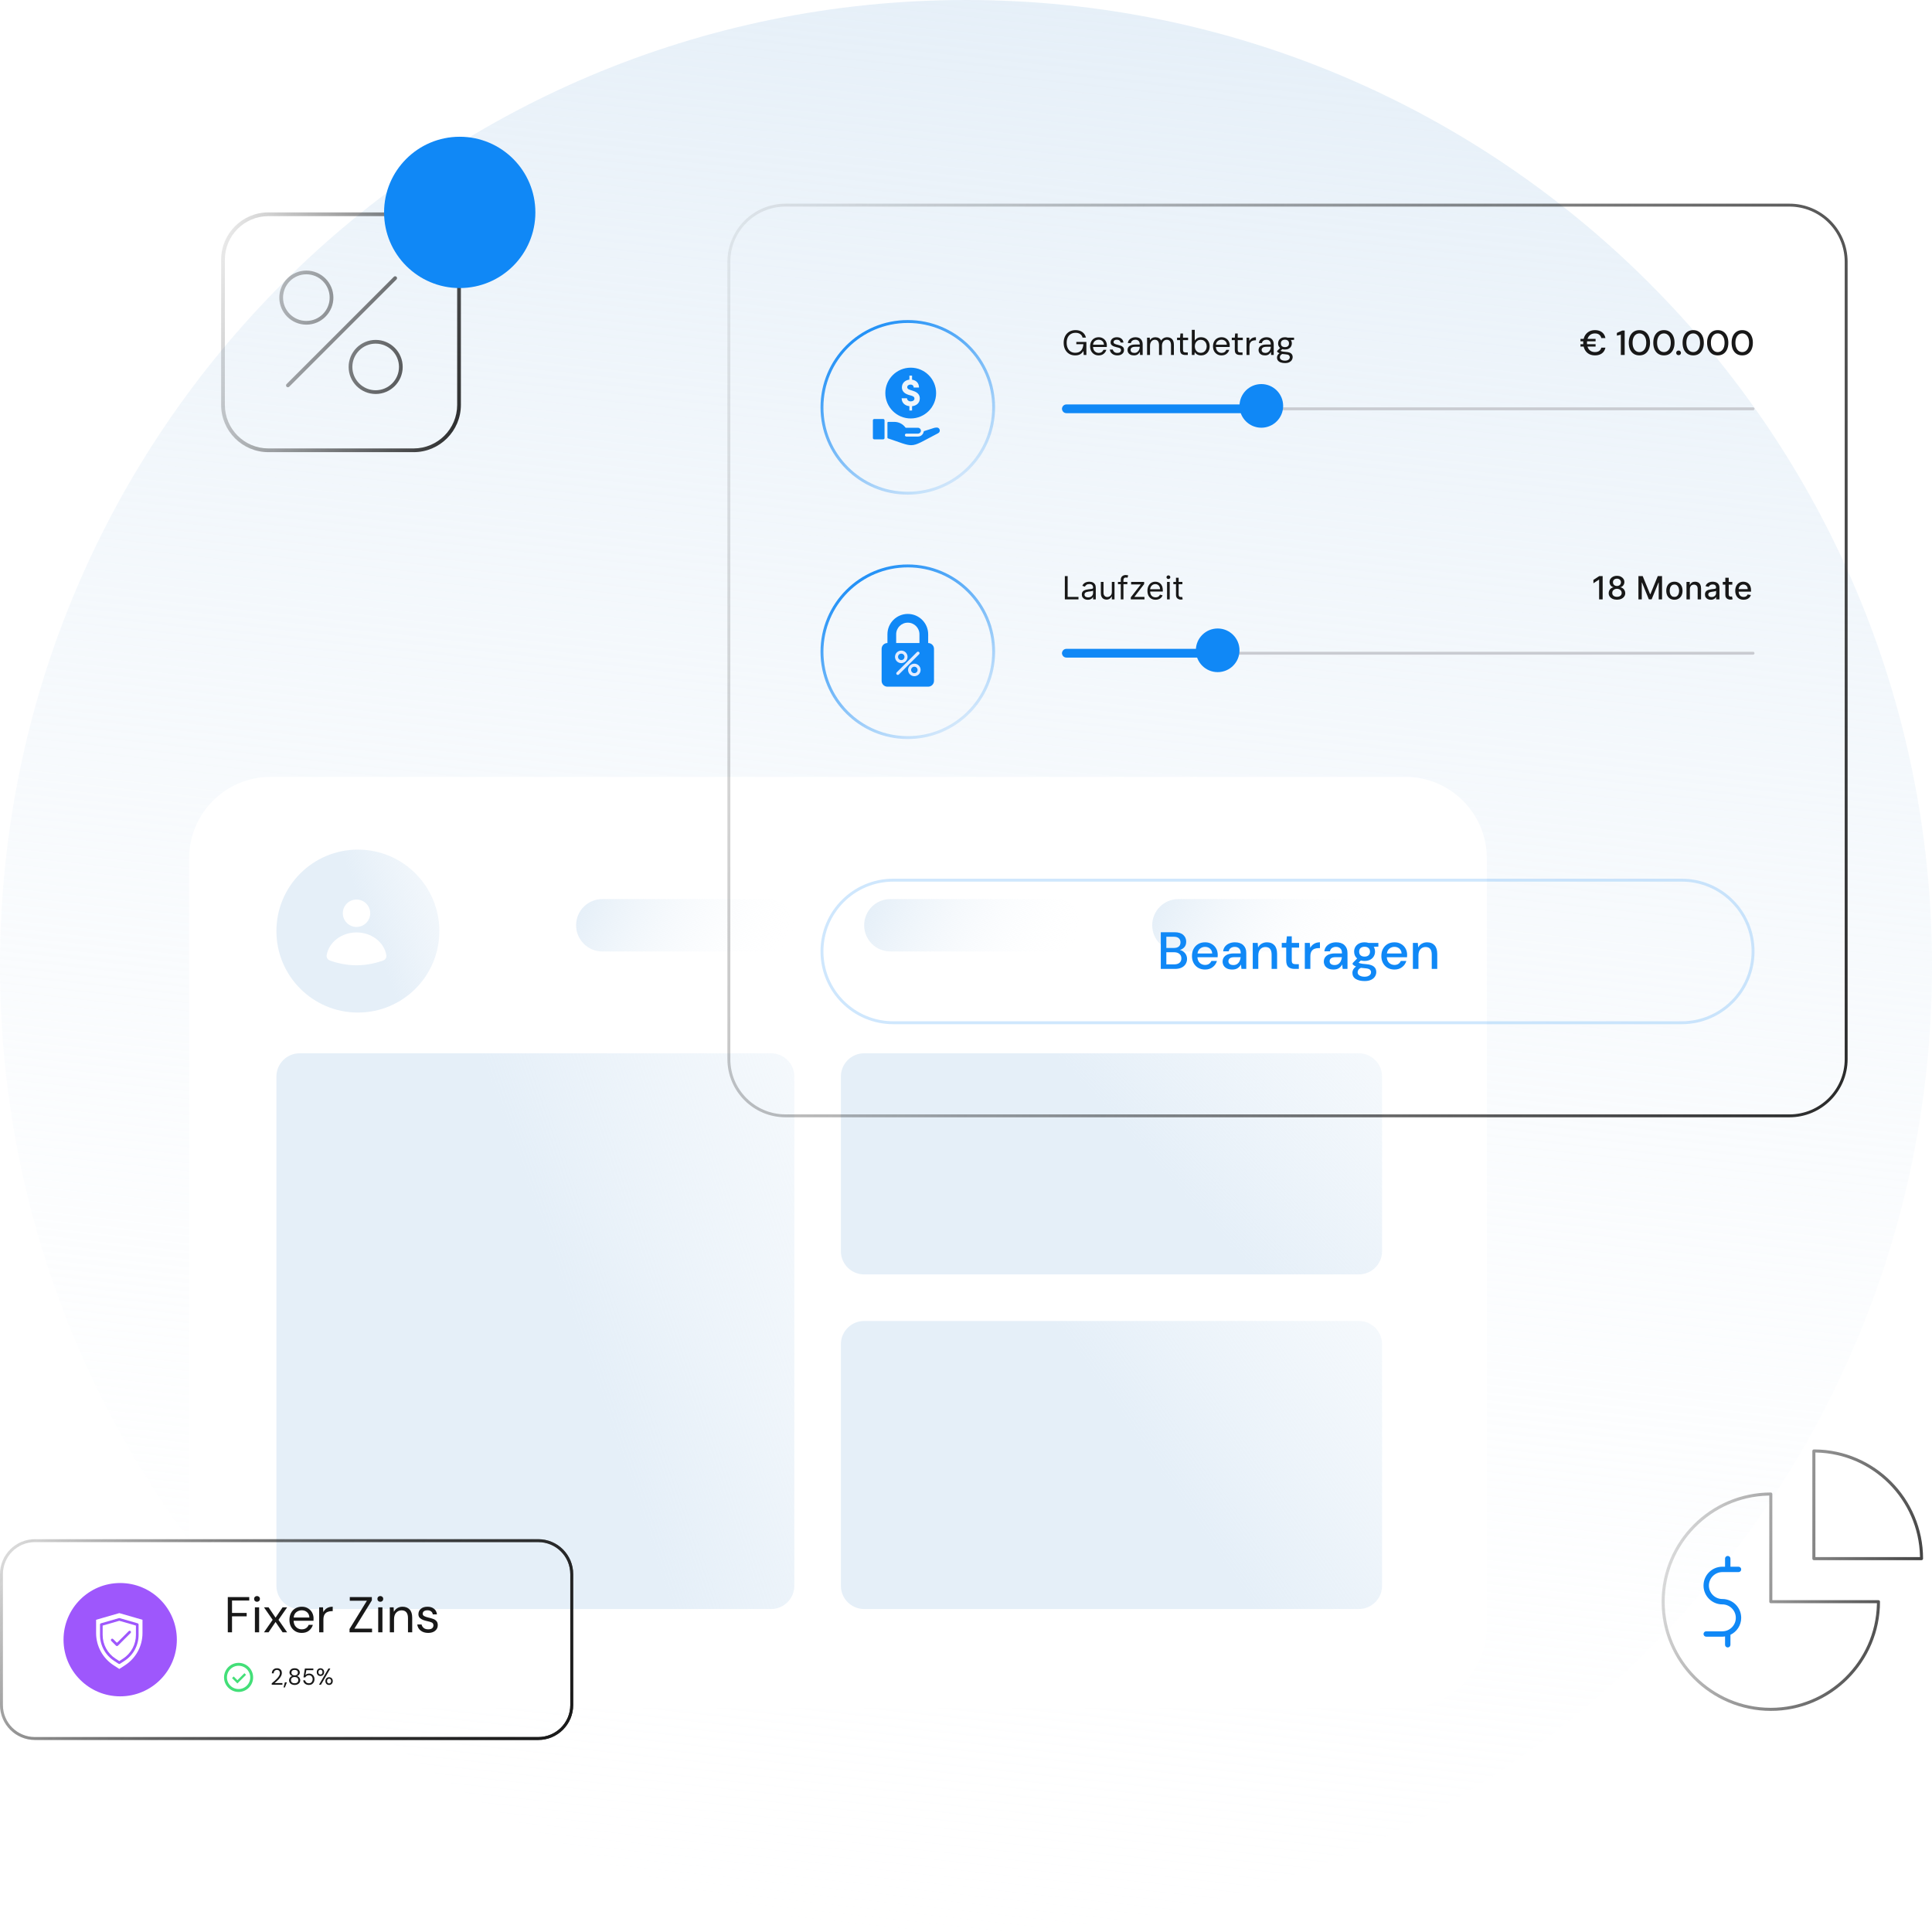 <svg width="664" height="664" viewBox="0 0 664 664" fill="none" xmlns="http://www.w3.org/2000/svg">
<g clip-path="url(#clip0_7_554)">
<path d="M664 332C664 148.641 515.359 0 332 0C148.641 0 0 148.641 0 332C0 515.359 148.641 664 332 664C515.359 664 664 515.359 664 332Z" fill="url(#paint0_linear_7_554)"/>
<path d="M95 310L95 485C95 489.418 98.582 493 103 493H265C269.418 493 273 489.418 273 485V310C273 305.582 269.418 302 265 302H103C98.582 302 95 305.582 95 310Z" fill="url(#paint1_linear_7_554)"/>
<path d="M289 310V397C289 401.418 292.582 405 297 405H467C471.418 405 475 401.418 475 397V310C475 305.582 471.418 302 467 302H297C292.582 302 289 305.582 289 310Z" fill="url(#paint2_linear_7_554)"/>
<path d="M289 427V485C289 489.418 292.582 493 297 493H467C471.418 493 475 489.418 475 485V427C475 422.582 471.418 419 467 419H297C292.582 419 289 422.582 289 427Z" fill="url(#paint3_linear_7_554)"/>
<g filter="url(#filter0_d_7_554)">
<path d="M61 292L61 556C61 571.464 73.536 584 89 584H479C494.464 584 507 571.464 507 556V292C507 276.536 494.464 264 479 264H89C73.536 264 61 276.536 61 292Z" fill="white"/>
</g>
<path d="M95 370L95 545C95 549.418 98.582 553 103 553H265C269.418 553 273 549.418 273 545V370C273 365.582 269.418 362 265 362H103C98.582 362 95 365.582 95 370Z" fill="url(#paint4_linear_7_554)"/>
<path d="M289 462V545C289 549.418 292.582 553 297 553H467C471.418 553 475 549.418 475 545V462C475 457.582 471.418 454 467 454H297C292.582 454 289 457.582 289 462Z" fill="url(#paint5_linear_7_554)"/>
<path d="M207 309C202.029 309 198 313.029 198 318C198 322.971 202.029 327 207 327H264C268.971 327 273 322.971 273 318C273 313.029 268.971 309 264 309H207Z" fill="url(#paint6_linear_7_554)"/>
<path d="M306 309C301.029 309 297 313.029 297 318C297 322.971 301.029 327 306 327H363C367.971 327 372 322.971 372 318C372 313.029 367.971 309 363 309H306Z" fill="url(#paint7_linear_7_554)"/>
<path d="M405 309C400.029 309 396 313.029 396 318C396 322.971 400.029 327 405 327H462C466.971 327 471 322.971 471 318C471 313.029 466.971 309 462 309H405Z" fill="url(#paint8_linear_7_554)"/>
<path d="M289 370V430C289 434.418 292.582 438 297 438H467C471.418 438 475 434.418 475 430V370C475 365.582 471.418 362 467 362H297C292.582 362 289 365.582 289 370Z" fill="url(#paint9_linear_7_554)"/>
<path d="M123 292C107.536 292 95 304.536 95 320C95 335.464 107.536 348 123 348C138.464 348 151 335.464 151 320C151 304.536 138.464 292 123 292Z" fill="url(#paint10_linear_7_554)"/>
<path d="M122.529 318.576C125.132 318.576 127.242 316.468 127.242 313.868C127.242 311.268 125.132 309.16 122.529 309.16C119.927 309.16 117.817 311.268 117.817 313.868C117.817 316.468 119.927 318.576 122.529 318.576Z" fill="white"/>
<path d="M132.784 328.305C132.917 329.112 132.415 329.858 131.645 330.132C129.89 330.758 126.465 331.76 122.527 331.76C118.589 331.76 115.164 330.758 113.409 330.132C112.639 329.858 112.136 329.112 112.269 328.305C113 323.868 117.314 320.461 122.527 320.461C127.74 320.461 132.054 323.868 132.784 328.305Z" fill="white"/>
<path fill-rule="evenodd" clip-rule="evenodd" d="M105.288 111.58C110.412 111.58 114.58 107.412 114.58 102.288C114.58 97.165 110.412 92.996 105.288 92.996C100.165 92.996 95.996 97.165 95.996 102.288C95.996 107.411 100.165 111.58 105.288 111.58ZM105.288 94.275C109.707 94.275 113.3 97.869 113.3 102.287C113.3 106.706 109.706 110.299 105.288 110.299C100.87 110.299 97.276 106.706 97.276 102.287C97.276 97.869 100.87 94.275 105.288 94.275Z" fill="url(#paint11_linear_7_554)"/>
<path d="M136.268 95.132C136.018 94.882 135.614 94.882 135.364 95.132L98.493 132.002C98.243 132.252 98.243 132.656 98.493 132.906C98.618 133.031 98.781 133.094 98.946 133.094C99.11 133.094 99.274 133.031 99.399 132.906L136.269 96.037C136.518 95.787 136.519 95.382 136.268 95.132Z" fill="url(#paint12_linear_7_554)"/>
<path fill-rule="evenodd" clip-rule="evenodd" d="M119.82 126.112C119.82 120.988 123.988 116.82 129.112 116.82C134.235 116.82 138.404 120.989 138.404 126.112C138.404 131.235 134.235 135.404 129.112 135.404C123.988 135.404 119.82 131.235 119.82 126.112ZM121.1 126.113C121.1 130.531 124.693 134.125 129.112 134.125C133.53 134.125 137.124 130.531 137.124 126.113C137.124 121.694 133.53 118.101 129.112 118.101C124.694 118.101 121.1 121.694 121.1 126.113Z" fill="url(#paint13_linear_7_554)"/>
<path fill-rule="evenodd" clip-rule="evenodd" d="M142.16 73H92.24C83.286 73 76 80.286 76 89.24V139.16C76 148.115 83.286 155.401 92.24 155.401H142.16C151.115 155.401 158.401 148.115 158.401 139.16L158.4 89.24C158.4 80.286 151.114 73 142.16 73ZM157.121 139.16C157.121 147.409 150.41 154.12 142.161 154.12H92.241C83.992 154.12 77.281 147.41 77.281 139.161L77.281 89.241C77.281 80.991 83.991 74.281 92.24 74.281H142.16C150.41 74.281 157.12 80.991 157.12 89.241L157.121 139.16Z" fill="url(#paint14_linear_7_554)"/>
<path d="M158 99C172.359 99 184 87.359 184 73C184 58.641 172.359 47 158 47C143.641 47 132 58.641 132 73C132 87.359 143.641 99 158 99Z" fill="#1088F6"/>
<path fill-rule="evenodd" clip-rule="evenodd" d="M623.682 498.154H623.4C623.11 498.154 622.875 498.39 622.875 498.679V535.679C622.875 535.969 623.11 536.204 623.4 536.204H660.4C660.689 536.204 660.925 535.969 660.925 535.679C660.925 515.082 644.245 498.307 623.682 498.154ZM623.925 535.154V499.205L624.335 499.215C643.704 499.708 659.37 515.374 659.864 534.744L659.874 535.154H623.925Z" fill="url(#paint15_linear_7_554)"/>
<path fill-rule="evenodd" clip-rule="evenodd" d="M645.434 549.953H609.125V513.479C609.125 513.19 608.89 512.954 608.6 512.954C587.909 512.954 571.074 529.788 571.074 550.48C571.074 571.173 587.908 588.006 608.6 588.006C629.293 588.006 646.126 571.173 646.126 550.48C646.126 550.191 645.891 549.955 645.601 549.955H645.436L645.434 549.953ZM608.433 586.953L608.435 586.954H608.6C628.399 586.954 644.566 571.094 645.064 551.414L645.074 551.004H608.6C608.311 551.004 608.075 550.769 608.075 550.479V514.005L607.665 514.016C587.984 514.516 572.125 530.68 572.125 550.479C572.125 570.534 588.398 586.863 608.433 586.953Z" fill="url(#paint16_linear_7_554)"/>
<path d="M591.95 540.306H597.5C598.01 540.306 598.425 539.891 598.425 539.381C598.425 538.87 598.01 538.456 597.5 538.456H594.725V535.681C594.725 535.17 594.31 534.756 593.8 534.756C593.289 534.756 592.875 535.17 592.875 535.681V538.456H591.95C588.379 538.456 585.475 541.36 585.475 544.931C585.475 548.501 588.379 551.406 591.95 551.406C594.499 551.406 596.575 553.48 596.575 556.031C596.575 558.582 594.499 560.656 591.95 560.656H586.4C585.889 560.656 585.475 561.07 585.475 561.581C585.475 562.091 585.889 562.506 586.4 562.506H591.95C592.266 562.506 592.569 562.458 592.875 562.412V565.281C592.875 565.791 593.289 566.206 593.8 566.206C594.31 566.206 594.725 565.791 594.725 565.281V561.855C596.904 560.814 598.425 558.603 598.425 556.031C598.425 552.46 595.52 549.556 591.95 549.556C589.4 549.556 587.325 547.482 587.325 544.931C587.325 542.381 589.4 540.306 591.95 540.306Z" fill="#1088F6"/>
<path d="M615 70.5H270C259.23 70.5 250.5 79.23 250.5 90V364C250.5 374.77 259.23 383.5 270 383.5H615C625.77 383.5 634.5 374.77 634.5 364V90C634.5 79.23 625.77 70.5 615 70.5Z" stroke="url(#paint17_linear_7_554)"/>
<path d="M369.5 122.144C368.716 122.144 368.028 121.964 367.436 121.604C366.844 121.236 366.384 120.728 366.056 120.08C365.728 119.424 365.564 118.668 365.564 117.812C365.564 116.956 365.728 116.2 366.056 115.544C366.392 114.888 366.864 114.376 367.472 114.008C368.088 113.64 368.812 113.456 369.644 113.456C370.588 113.456 371.372 113.684 371.996 114.14C372.628 114.596 373.036 115.224 373.22 116.024H372.056C371.944 115.52 371.676 115.12 371.252 114.824C370.836 114.528 370.3 114.38 369.644 114.38C369.028 114.38 368.492 114.52 368.036 114.8C367.58 115.072 367.224 115.464 366.968 115.976C366.72 116.488 366.596 117.1 366.596 117.812C366.596 118.524 366.72 119.136 366.968 119.648C367.216 120.16 367.56 120.556 368 120.836C368.44 121.108 368.952 121.244 369.536 121.244C370.432 121.244 371.108 120.984 371.564 120.464C372.02 119.936 372.28 119.216 372.344 118.304H369.92V117.512H373.376V122H372.452L372.368 120.62C372.064 121.108 371.692 121.484 371.252 121.748C370.812 122.012 370.228 122.144 369.5 122.144ZM377.586 122.144C377.018 122.144 376.514 122.016 376.074 121.76C375.634 121.496 375.286 121.132 375.03 120.668C374.782 120.204 374.658 119.656 374.658 119.024C374.658 118.4 374.782 117.856 375.03 117.392C375.278 116.92 375.622 116.556 376.062 116.3C376.51 116.036 377.026 115.904 377.61 115.904C378.186 115.904 378.682 116.036 379.098 116.3C379.522 116.556 379.846 116.896 380.07 117.32C380.294 117.744 380.406 118.2 380.406 118.688C380.406 118.776 380.402 118.864 380.394 118.952C380.394 119.04 380.394 119.14 380.394 119.252H375.654C375.678 119.708 375.782 120.088 375.966 120.392C376.158 120.688 376.394 120.912 376.674 121.064C376.962 121.216 377.266 121.292 377.586 121.292C378.002 121.292 378.35 121.196 378.63 121.004C378.91 120.812 379.114 120.552 379.242 120.224H380.238C380.078 120.776 379.77 121.236 379.314 121.604C378.866 121.964 378.29 122.144 377.586 122.144ZM377.586 116.756C377.106 116.756 376.678 116.904 376.302 117.2C375.934 117.488 375.722 117.912 375.666 118.472H379.41C379.386 117.936 379.202 117.516 378.858 117.212C378.514 116.908 378.09 116.756 377.586 116.756ZM384.022 122.144C383.31 122.144 382.718 121.964 382.246 121.604C381.774 121.244 381.498 120.756 381.418 120.14H382.45C382.514 120.452 382.678 120.724 382.942 120.956C383.214 121.18 383.578 121.292 384.034 121.292C384.458 121.292 384.77 121.204 384.97 121.028C385.17 120.844 385.27 120.628 385.27 120.38C385.27 120.02 385.138 119.78 384.874 119.66C384.618 119.54 384.254 119.432 383.782 119.336C383.462 119.272 383.142 119.18 382.822 119.06C382.502 118.94 382.234 118.772 382.018 118.556C381.802 118.332 381.694 118.04 381.694 117.68C381.694 117.16 381.886 116.736 382.27 116.408C382.662 116.072 383.19 115.904 383.854 115.904C384.486 115.904 385.002 116.064 385.402 116.384C385.81 116.696 386.046 117.144 386.11 117.728H385.114C385.074 117.424 384.942 117.188 384.718 117.02C384.502 116.844 384.21 116.756 383.842 116.756C383.482 116.756 383.202 116.832 383.002 116.984C382.81 117.136 382.714 117.336 382.714 117.584C382.714 117.824 382.838 118.012 383.086 118.148C383.342 118.284 383.686 118.4 384.118 118.496C384.486 118.576 384.834 118.676 385.162 118.796C385.498 118.908 385.77 119.08 385.978 119.312C386.194 119.536 386.302 119.864 386.302 120.296C386.31 120.832 386.106 121.276 385.69 121.628C385.282 121.972 384.726 122.144 384.022 122.144ZM389.722 122.144C389.226 122.144 388.814 122.06 388.486 121.892C388.158 121.724 387.914 121.5 387.754 121.22C387.594 120.94 387.514 120.636 387.514 120.308C387.514 119.7 387.746 119.232 388.21 118.904C388.674 118.576 389.306 118.412 390.106 118.412H391.714V118.34C391.714 117.82 391.578 117.428 391.306 117.164C391.034 116.892 390.67 116.756 390.214 116.756C389.822 116.756 389.482 116.856 389.194 117.056C388.914 117.248 388.738 117.532 388.666 117.908H387.634C387.674 117.476 387.818 117.112 388.066 116.816C388.322 116.52 388.638 116.296 389.014 116.144C389.39 115.984 389.79 115.904 390.214 115.904C391.046 115.904 391.67 116.128 392.086 116.576C392.51 117.016 392.722 117.604 392.722 118.34V122H391.822L391.762 120.932C391.594 121.268 391.346 121.556 391.018 121.796C390.698 122.028 390.266 122.144 389.722 122.144ZM389.878 121.292C390.262 121.292 390.59 121.192 390.862 120.992C391.142 120.792 391.354 120.532 391.498 120.212C391.642 119.892 391.714 119.556 391.714 119.204V119.192H390.19C389.598 119.192 389.178 119.296 388.93 119.504C388.69 119.704 388.57 119.956 388.57 120.26C388.57 120.572 388.682 120.824 388.906 121.016C389.138 121.2 389.462 121.292 389.878 121.292ZM394.234 122V116.048H395.146L395.218 116.912C395.41 116.592 395.666 116.344 395.986 116.168C396.306 115.992 396.666 115.904 397.066 115.904C397.538 115.904 397.942 116 398.278 116.192C398.622 116.384 398.886 116.676 399.07 117.068C399.278 116.708 399.562 116.424 399.922 116.216C400.29 116.008 400.686 115.904 401.11 115.904C401.822 115.904 402.39 116.12 402.814 116.552C403.238 116.976 403.45 117.632 403.45 118.52V122H402.454V118.628C402.454 118.012 402.33 117.548 402.082 117.236C401.834 116.924 401.478 116.768 401.014 116.768C400.534 116.768 400.134 116.956 399.814 117.332C399.502 117.7 399.346 118.228 399.346 118.916V122H398.338V118.628C398.338 118.012 398.214 117.548 397.966 117.236C397.718 116.924 397.362 116.768 396.898 116.768C396.426 116.768 396.03 116.956 395.71 117.332C395.398 117.7 395.242 118.228 395.242 118.916V122H394.234ZM407.321 122C406.777 122 406.349 121.868 406.037 121.604C405.725 121.34 405.569 120.864 405.569 120.176V116.9H404.537V116.048H405.569L405.701 114.62H406.577V116.048H408.329V116.9H406.577V120.176C406.577 120.552 406.653 120.808 406.805 120.944C406.957 121.072 407.225 121.136 407.609 121.136H408.233V122H407.321ZM412.789 122.144C412.301 122.144 411.865 122.044 411.481 121.844C411.105 121.644 410.817 121.364 410.617 121.004L410.521 122H409.609V113.36H410.617V117.032C410.809 116.744 411.081 116.484 411.433 116.252C411.793 116.02 412.249 115.904 412.801 115.904C413.393 115.904 413.909 116.04 414.349 116.312C414.789 116.584 415.129 116.956 415.369 117.428C415.617 117.9 415.741 118.436 415.741 119.036C415.741 119.636 415.617 120.172 415.369 120.644C415.129 121.108 414.785 121.476 414.337 121.748C413.897 122.012 413.381 122.144 412.789 122.144ZM412.681 121.268C413.081 121.268 413.433 121.176 413.737 120.992C414.041 120.8 414.281 120.536 414.457 120.2C414.633 119.864 414.721 119.472 414.721 119.024C414.721 118.576 414.633 118.184 414.457 117.848C414.281 117.512 414.041 117.252 413.737 117.068C413.433 116.876 413.081 116.78 412.681 116.78C412.281 116.78 411.929 116.876 411.625 117.068C411.321 117.252 411.081 117.512 410.905 117.848C410.729 118.184 410.641 118.576 410.641 119.024C410.641 119.472 410.729 119.864 410.905 120.2C411.081 120.536 411.321 120.8 411.625 120.992C411.929 121.176 412.281 121.268 412.681 121.268ZM419.82 122.144C419.252 122.144 418.748 122.016 418.308 121.76C417.868 121.496 417.52 121.132 417.264 120.668C417.016 120.204 416.892 119.656 416.892 119.024C416.892 118.4 417.016 117.856 417.264 117.392C417.512 116.92 417.856 116.556 418.296 116.3C418.744 116.036 419.26 115.904 419.844 115.904C420.42 115.904 420.916 116.036 421.332 116.3C421.756 116.556 422.08 116.896 422.304 117.32C422.528 117.744 422.64 118.2 422.64 118.688C422.64 118.776 422.636 118.864 422.628 118.952C422.628 119.04 422.628 119.14 422.628 119.252H417.888C417.912 119.708 418.016 120.088 418.2 120.392C418.392 120.688 418.628 120.912 418.908 121.064C419.196 121.216 419.5 121.292 419.82 121.292C420.236 121.292 420.584 121.196 420.864 121.004C421.144 120.812 421.348 120.552 421.476 120.224H422.472C422.312 120.776 422.004 121.236 421.548 121.604C421.1 121.964 420.524 122.144 419.82 122.144ZM419.82 116.756C419.34 116.756 418.912 116.904 418.536 117.2C418.168 117.488 417.956 117.912 417.9 118.472H421.644C421.62 117.936 421.436 117.516 421.092 117.212C420.748 116.908 420.324 116.756 419.82 116.756ZM426.129 122C425.585 122 425.157 121.868 424.845 121.604C424.533 121.34 424.377 120.864 424.377 120.176V116.9H423.345V116.048H424.377L424.509 114.62H425.385V116.048H427.137V116.9H425.385V120.176C425.385 120.552 425.461 120.808 425.613 120.944C425.765 121.072 426.033 121.136 426.417 121.136H427.041V122H426.129ZM428.418 122V116.048H429.33L429.414 117.188C429.598 116.796 429.878 116.484 430.254 116.252C430.63 116.02 431.094 115.904 431.646 115.904V116.96H431.37C431.018 116.96 430.694 117.024 430.398 117.152C430.102 117.272 429.866 117.48 429.69 117.776C429.514 118.072 429.426 118.48 429.426 119V122H428.418ZM434.757 122.144C434.261 122.144 433.849 122.06 433.521 121.892C433.193 121.724 432.949 121.5 432.789 121.22C432.629 120.94 432.549 120.636 432.549 120.308C432.549 119.7 432.781 119.232 433.245 118.904C433.709 118.576 434.341 118.412 435.141 118.412H436.749V118.34C436.749 117.82 436.613 117.428 436.341 117.164C436.069 116.892 435.705 116.756 435.249 116.756C434.857 116.756 434.517 116.856 434.229 117.056C433.949 117.248 433.773 117.532 433.701 117.908H432.669C432.709 117.476 432.853 117.112 433.101 116.816C433.357 116.52 433.673 116.296 434.049 116.144C434.425 115.984 434.825 115.904 435.249 115.904C436.081 115.904 436.705 116.128 437.121 116.576C437.545 117.016 437.757 117.604 437.757 118.34V122H436.857L436.797 120.932C436.629 121.268 436.381 121.556 436.053 121.796C435.733 122.028 435.301 122.144 434.757 122.144ZM434.913 121.292C435.297 121.292 435.625 121.192 435.897 120.992C436.177 120.792 436.389 120.532 436.533 120.212C436.677 119.892 436.749 119.556 436.749 119.204V119.192H435.225C434.633 119.192 434.213 119.296 433.965 119.504C433.725 119.704 433.605 119.956 433.605 120.26C433.605 120.572 433.717 120.824 433.941 121.016C434.173 121.2 434.497 121.292 434.913 121.292ZM441.621 120.128C441.285 120.128 440.977 120.084 440.697 119.996L440.097 120.56C440.185 120.624 440.293 120.68 440.421 120.728C440.557 120.768 440.749 120.808 440.997 120.848C441.245 120.88 441.593 120.916 442.041 120.956C442.841 121.012 443.413 121.196 443.757 121.508C444.101 121.82 444.273 122.228 444.273 122.732C444.273 123.076 444.177 123.404 443.985 123.716C443.801 124.028 443.513 124.284 443.121 124.484C442.737 124.684 442.241 124.784 441.633 124.784C441.097 124.784 440.621 124.712 440.205 124.568C439.789 124.432 439.465 124.22 439.233 123.932C439.001 123.652 438.885 123.296 438.885 122.864C438.885 122.64 438.945 122.396 439.065 122.132C439.185 121.876 439.409 121.632 439.737 121.4C439.561 121.328 439.409 121.252 439.281 121.172C439.161 121.084 439.049 120.988 438.945 120.884V120.608L439.965 119.6C439.493 119.2 439.257 118.672 439.257 118.016C439.257 117.624 439.349 117.268 439.533 116.948C439.717 116.628 439.985 116.376 440.337 116.192C440.689 116 441.117 115.904 441.621 115.904C441.965 115.904 442.277 115.952 442.557 116.048H444.753V116.804L443.637 116.852C443.869 117.188 443.985 117.576 443.985 118.016C443.985 118.408 443.889 118.764 443.697 119.084C443.513 119.404 443.245 119.66 442.893 119.852C442.549 120.036 442.125 120.128 441.621 120.128ZM441.621 119.3C442.045 119.3 442.381 119.192 442.629 118.976C442.885 118.752 443.013 118.432 443.013 118.016C443.013 117.608 442.885 117.296 442.629 117.08C442.381 116.856 442.045 116.744 441.621 116.744C441.189 116.744 440.845 116.856 440.589 117.08C440.341 117.296 440.217 117.608 440.217 118.016C440.217 118.432 440.341 118.752 440.589 118.976C440.845 119.192 441.189 119.3 441.621 119.3ZM439.869 122.768C439.869 123.168 440.037 123.464 440.373 123.656C440.709 123.856 441.129 123.956 441.633 123.956C442.129 123.956 442.525 123.848 442.821 123.632C443.125 123.416 443.277 123.128 443.277 122.768C443.277 122.512 443.173 122.288 442.965 122.096C442.757 121.912 442.373 121.804 441.813 121.772C441.373 121.74 440.993 121.7 440.673 121.652C440.345 121.828 440.129 122.016 440.025 122.216C439.921 122.424 439.869 122.608 439.869 122.768Z" fill="#181818"/>
<path d="M365.969 206V198H366.938V205.141H370.656V206H365.969ZM373.852 206.141C373.472 206.141 373.127 206.069 372.817 205.926C372.507 205.78 372.261 205.57 372.078 205.297C371.896 205.021 371.805 204.687 371.805 204.297C371.805 203.953 371.873 203.674 372.008 203.461C372.144 203.245 372.325 203.076 372.551 202.953C372.778 202.831 373.028 202.74 373.301 202.68C373.577 202.617 373.854 202.568 374.133 202.531C374.498 202.484 374.793 202.449 375.02 202.426C375.249 202.4 375.416 202.357 375.52 202.297C375.627 202.237 375.68 202.133 375.68 201.984V201.953C375.68 201.568 375.575 201.268 375.364 201.055C375.155 200.841 374.839 200.734 374.414 200.734C373.974 200.734 373.629 200.831 373.379 201.023C373.129 201.216 372.953 201.422 372.852 201.641L371.977 201.328C372.133 200.964 372.341 200.68 372.602 200.477C372.865 200.271 373.151 200.128 373.461 200.047C373.774 199.964 374.081 199.922 374.383 199.922C374.576 199.922 374.797 199.945 375.047 199.992C375.3 200.036 375.543 200.129 375.778 200.27C376.015 200.41 376.211 200.622 376.367 200.906C376.524 201.19 376.602 201.57 376.602 202.047V206H375.68V205.187H375.633C375.571 205.318 375.466 205.457 375.321 205.605C375.175 205.754 374.981 205.88 374.739 205.984C374.496 206.089 374.201 206.141 373.852 206.141ZM373.992 205.312C374.357 205.312 374.664 205.241 374.914 205.098C375.167 204.954 375.357 204.77 375.485 204.543C375.615 204.316 375.68 204.078 375.68 203.828V202.984C375.641 203.031 375.555 203.074 375.422 203.113C375.292 203.15 375.141 203.182 374.969 203.211C374.8 203.237 374.634 203.26 374.473 203.281C374.314 203.299 374.185 203.315 374.086 203.328C373.847 203.359 373.623 203.41 373.414 203.48C373.209 203.548 373.042 203.651 372.914 203.789C372.789 203.924 372.727 204.109 372.727 204.344C372.727 204.664 372.845 204.906 373.082 205.07C373.322 205.232 373.625 205.312 373.992 205.312ZM382.121 203.547V200H383.043V206H382.121V204.984H382.058C381.918 205.289 381.699 205.548 381.402 205.762C381.105 205.973 380.73 206.078 380.277 206.078C379.902 206.078 379.569 205.996 379.277 205.832C378.985 205.665 378.756 205.415 378.589 205.082C378.423 204.746 378.339 204.323 378.339 203.812V200H379.261V203.75C379.261 204.187 379.384 204.536 379.629 204.797C379.876 205.057 380.191 205.187 380.574 205.187C380.803 205.187 381.036 205.129 381.273 205.012C381.513 204.895 381.713 204.715 381.875 204.473C382.039 204.23 382.121 203.922 382.121 203.547ZM387.458 200V200.781H384.224V200H387.458ZM385.192 206V199.172C385.192 198.828 385.273 198.542 385.435 198.312C385.596 198.083 385.806 197.911 386.063 197.797C386.321 197.682 386.593 197.625 386.88 197.625C387.106 197.625 387.291 197.643 387.435 197.68C387.578 197.716 387.685 197.75 387.755 197.781L387.489 198.578C387.442 198.562 387.377 198.543 387.294 198.52C387.213 198.496 387.106 198.484 386.974 198.484C386.669 198.484 386.449 198.561 386.313 198.715C386.181 198.868 386.114 199.094 386.114 199.391V206H385.192ZM388.633 206V205.297L392.039 200.922V200.859H388.742V200H393.227V200.734L389.914 205.078V205.141H393.336V206H388.633ZM397.155 206.125C396.577 206.125 396.078 205.997 395.659 205.742C395.242 205.484 394.921 205.125 394.694 204.664C394.47 204.201 394.358 203.661 394.358 203.047C394.358 202.432 394.47 201.891 394.694 201.422C394.921 200.951 395.236 200.583 395.639 200.32C396.046 200.055 396.519 199.922 397.061 199.922C397.374 199.922 397.682 199.974 397.987 200.078C398.292 200.182 398.569 200.352 398.819 200.586C399.069 200.818 399.268 201.125 399.417 201.508C399.565 201.891 399.639 202.362 399.639 202.922V203.312H395.014V202.516H398.702C398.702 202.177 398.634 201.875 398.499 201.609C398.366 201.344 398.176 201.134 397.928 200.98C397.684 200.827 397.394 200.75 397.061 200.75C396.694 200.75 396.376 200.841 396.108 201.023C395.842 201.203 395.638 201.437 395.495 201.727C395.351 202.016 395.28 202.326 395.28 202.656V203.188C395.28 203.641 395.358 204.025 395.514 204.34C395.673 204.652 395.893 204.891 396.174 205.055C396.456 205.216 396.782 205.297 397.155 205.297C397.397 205.297 397.616 205.263 397.811 205.195C398.009 205.125 398.18 205.021 398.323 204.883C398.466 204.742 398.577 204.568 398.655 204.359L399.546 204.609C399.452 204.911 399.294 205.177 399.073 205.406C398.851 205.633 398.578 205.81 398.253 205.937C397.927 206.063 397.561 206.125 397.155 206.125ZM401.097 206V200H402.018V206H401.097ZM401.565 199C401.386 199 401.231 198.939 401.101 198.816C400.973 198.694 400.909 198.547 400.909 198.375C400.909 198.203 400.973 198.056 401.101 197.934C401.231 197.811 401.386 197.75 401.565 197.75C401.745 197.75 401.899 197.811 402.026 197.934C402.156 198.056 402.222 198.203 402.222 198.375C402.222 198.547 402.156 198.694 402.026 198.816C401.899 198.939 401.745 199 401.565 199ZM406.371 200V200.781H403.262V200H406.371ZM404.168 198.562H405.09V204.281C405.09 204.542 405.128 204.737 405.203 204.867C405.281 204.995 405.38 205.081 405.5 205.125C405.623 205.167 405.752 205.187 405.887 205.187C405.989 205.187 406.072 205.182 406.137 205.172C406.202 205.159 406.254 205.148 406.293 205.141L406.481 205.969C406.418 205.992 406.331 206.016 406.219 206.039C406.107 206.065 405.965 206.078 405.793 206.078C405.533 206.078 405.278 206.022 405.028 205.91C404.78 205.798 404.574 205.628 404.41 205.398C404.249 205.169 404.168 204.88 404.168 204.531V198.562Z" fill="#181818"/>
<path d="M543.194 119.12V118.292H544.142C544.126 118.132 544.118 117.972 544.118 117.812C544.118 117.636 544.126 117.468 544.142 117.308H543.194V116.468H544.274C544.498 115.556 544.946 114.828 545.618 114.284C546.298 113.732 547.146 113.456 548.162 113.456C549.146 113.456 549.95 113.696 550.574 114.176C551.198 114.656 551.594 115.328 551.762 116.192H550.358C550.238 115.704 549.994 115.316 549.626 115.028C549.266 114.74 548.774 114.596 548.15 114.596C547.518 114.596 546.982 114.76 546.542 115.088C546.11 115.416 545.798 115.876 545.606 116.468H548.378V117.308H545.45C545.434 117.468 545.426 117.636 545.426 117.812C545.426 117.98 545.434 118.14 545.45 118.292H548.378V119.12H545.606C545.79 119.72 546.102 120.184 546.542 120.512C546.982 120.84 547.518 121.004 548.15 121.004C548.774 121.004 549.266 120.868 549.626 120.596C549.994 120.324 550.238 119.952 550.358 119.48H551.762C551.594 120.312 551.198 120.964 550.574 121.436C549.95 121.908 549.146 122.144 548.162 122.144C547.138 122.144 546.286 121.872 545.606 121.328C544.934 120.776 544.49 120.04 544.274 119.12H543.194ZM557.056 122V115.04L555.7 115.352V114.416L557.56 113.6H558.376V122H557.056ZM563.442 122.144C562.682 122.144 562.026 121.964 561.474 121.604C560.93 121.236 560.51 120.728 560.214 120.08C559.926 119.424 559.782 118.664 559.782 117.8C559.782 116.936 559.926 116.18 560.214 115.532C560.51 114.876 560.93 114.368 561.474 114.008C562.026 113.64 562.682 113.456 563.442 113.456C564.202 113.456 564.854 113.64 565.398 114.008C565.942 114.368 566.358 114.876 566.646 115.532C566.942 116.18 567.09 116.936 567.09 117.8C567.09 118.664 566.942 119.424 566.646 120.08C566.358 120.728 565.942 121.236 565.398 121.604C564.854 121.964 564.202 122.144 563.442 122.144ZM563.442 121.004C563.898 121.004 564.302 120.876 564.654 120.62C565.014 120.364 565.294 119.996 565.494 119.516C565.694 119.036 565.794 118.464 565.794 117.8C565.794 117.136 565.694 116.564 565.494 116.084C565.294 115.604 565.014 115.236 564.654 114.98C564.302 114.724 563.898 114.596 563.442 114.596C562.978 114.596 562.57 114.724 562.218 114.98C561.866 115.236 561.59 115.604 561.39 116.084C561.19 116.564 561.09 117.136 561.09 117.8C561.09 118.464 561.19 119.036 561.39 119.516C561.59 119.996 561.866 120.364 562.218 120.62C562.57 120.876 562.978 121.004 563.442 121.004ZM571.868 122.144C571.108 122.144 570.452 121.964 569.9 121.604C569.356 121.236 568.936 120.728 568.64 120.08C568.352 119.424 568.208 118.664 568.208 117.8C568.208 116.936 568.352 116.18 568.64 115.532C568.936 114.876 569.356 114.368 569.9 114.008C570.452 113.64 571.108 113.456 571.868 113.456C572.628 113.456 573.28 113.64 573.824 114.008C574.368 114.368 574.784 114.876 575.072 115.532C575.368 116.18 575.516 116.936 575.516 117.8C575.516 118.664 575.368 119.424 575.072 120.08C574.784 120.728 574.368 121.236 573.824 121.604C573.28 121.964 572.628 122.144 571.868 122.144ZM571.868 121.004C572.324 121.004 572.728 120.876 573.08 120.62C573.44 120.364 573.72 119.996 573.92 119.516C574.12 119.036 574.22 118.464 574.22 117.8C574.22 117.136 574.12 116.564 573.92 116.084C573.72 115.604 573.44 115.236 573.08 114.98C572.728 114.724 572.324 114.596 571.868 114.596C571.404 114.596 570.996 114.724 570.644 114.98C570.292 115.236 570.016 115.604 569.816 116.084C569.616 116.564 569.516 117.136 569.516 117.8C569.516 118.464 569.616 119.036 569.816 119.516C570.016 119.996 570.292 120.364 570.644 120.62C570.996 120.876 571.404 121.004 571.868 121.004ZM576.91 122.072C576.67 122.072 576.47 121.996 576.31 121.844C576.158 121.684 576.082 121.496 576.082 121.28C576.082 121.056 576.158 120.868 576.31 120.716C576.47 120.556 576.67 120.476 576.91 120.476C577.15 120.476 577.346 120.556 577.498 120.716C577.65 120.868 577.726 121.056 577.726 121.28C577.726 121.496 577.65 121.684 577.498 121.844C577.346 121.996 577.15 122.072 576.91 122.072ZM581.935 122.144C581.175 122.144 580.519 121.964 579.967 121.604C579.423 121.236 579.003 120.728 578.707 120.08C578.419 119.424 578.275 118.664 578.275 117.8C578.275 116.936 578.419 116.18 578.707 115.532C579.003 114.876 579.423 114.368 579.967 114.008C580.519 113.64 581.175 113.456 581.935 113.456C582.695 113.456 583.347 113.64 583.891 114.008C584.435 114.368 584.851 114.876 585.139 115.532C585.435 116.18 585.583 116.936 585.583 117.8C585.583 118.664 585.435 119.424 585.139 120.08C584.851 120.728 584.435 121.236 583.891 121.604C583.347 121.964 582.695 122.144 581.935 122.144ZM581.935 121.004C582.391 121.004 582.795 120.876 583.147 120.62C583.507 120.364 583.787 119.996 583.987 119.516C584.187 119.036 584.287 118.464 584.287 117.8C584.287 117.136 584.187 116.564 583.987 116.084C583.787 115.604 583.507 115.236 583.147 114.98C582.795 114.724 582.391 114.596 581.935 114.596C581.471 114.596 581.063 114.724 580.711 114.98C580.359 115.236 580.083 115.604 579.883 116.084C579.683 116.564 579.583 117.136 579.583 117.8C579.583 118.464 579.683 119.036 579.883 119.516C580.083 119.996 580.359 120.364 580.711 120.62C581.063 120.876 581.471 121.004 581.935 121.004ZM590.36 122.144C589.6 122.144 588.944 121.964 588.392 121.604C587.848 121.236 587.428 120.728 587.132 120.08C586.844 119.424 586.7 118.664 586.7 117.8C586.7 116.936 586.844 116.18 587.132 115.532C587.428 114.876 587.848 114.368 588.392 114.008C588.944 113.64 589.6 113.456 590.36 113.456C591.12 113.456 591.772 113.64 592.316 114.008C592.86 114.368 593.276 114.876 593.564 115.532C593.86 116.18 594.008 116.936 594.008 117.8C594.008 118.664 593.86 119.424 593.564 120.08C593.276 120.728 592.86 121.236 592.316 121.604C591.772 121.964 591.12 122.144 590.36 122.144ZM590.36 121.004C590.816 121.004 591.22 120.876 591.572 120.62C591.932 120.364 592.212 119.996 592.412 119.516C592.612 119.036 592.712 118.464 592.712 117.8C592.712 117.136 592.612 116.564 592.412 116.084C592.212 115.604 591.932 115.236 591.572 114.98C591.22 114.724 590.816 114.596 590.36 114.596C589.896 114.596 589.488 114.724 589.136 114.98C588.784 115.236 588.508 115.604 588.308 116.084C588.108 116.564 588.008 117.136 588.008 117.8C588.008 118.464 588.108 119.036 588.308 119.516C588.508 119.996 588.784 120.364 589.136 120.62C589.488 120.876 589.896 121.004 590.36 121.004ZM598.786 122.144C598.026 122.144 597.37 121.964 596.818 121.604C596.274 121.236 595.854 120.728 595.558 120.08C595.27 119.424 595.126 118.664 595.126 117.8C595.126 116.936 595.27 116.18 595.558 115.532C595.854 114.876 596.274 114.368 596.818 114.008C597.37 113.64 598.026 113.456 598.786 113.456C599.546 113.456 600.198 113.64 600.742 114.008C601.286 114.368 601.702 114.876 601.99 115.532C602.286 116.18 602.434 116.936 602.434 117.8C602.434 118.664 602.286 119.424 601.99 120.08C601.702 120.728 601.286 121.236 600.742 121.604C600.198 121.964 599.546 122.144 598.786 122.144ZM598.786 121.004C599.242 121.004 599.646 120.876 599.998 120.62C600.358 120.364 600.638 119.996 600.838 119.516C601.038 119.036 601.138 118.464 601.138 117.8C601.138 117.136 601.038 116.564 600.838 116.084C600.638 115.604 600.358 115.236 599.998 114.98C599.646 114.724 599.242 114.596 598.786 114.596C598.322 114.596 597.914 114.724 597.562 114.98C597.21 115.236 596.934 115.604 596.734 116.084C596.534 116.564 596.434 117.136 596.434 117.8C596.434 118.464 596.534 119.036 596.734 119.516C596.934 119.996 597.21 120.364 597.562 120.62C597.914 120.876 598.322 121.004 598.786 121.004Z" fill="#181818"/>
<path d="M550.805 198V206H549.594V199.211H549.547L547.633 200.461V199.305L549.629 198H550.805ZM555.727 206.109C555.167 206.109 554.672 206.013 554.242 205.82C553.815 205.628 553.481 205.362 553.239 205.023C552.996 204.685 552.877 204.299 552.879 203.867C552.877 203.529 552.946 203.217 553.086 202.934C553.229 202.647 553.423 202.409 553.668 202.219C553.913 202.026 554.187 201.904 554.489 201.852V201.805C554.09 201.708 553.771 201.495 553.532 201.164C553.292 200.833 553.173 200.453 553.176 200.023C553.173 199.615 553.282 199.25 553.5 198.93C553.722 198.607 554.025 198.353 554.41 198.168C554.796 197.983 555.235 197.891 555.727 197.891C556.214 197.891 556.649 197.984 557.032 198.172C557.417 198.357 557.72 198.611 557.942 198.934C558.163 199.254 558.275 199.617 558.278 200.023C558.275 200.453 558.153 200.833 557.91 201.164C557.668 201.495 557.353 201.708 556.965 201.805V201.852C557.265 201.904 557.534 202.026 557.774 202.219C558.016 202.409 558.209 202.647 558.352 202.934C558.498 203.217 558.572 203.529 558.575 203.867C558.572 204.299 558.45 204.685 558.207 205.023C557.965 205.362 557.629 205.628 557.2 205.82C556.772 206.013 556.282 206.109 555.727 206.109ZM555.727 205.121C556.058 205.121 556.344 205.066 556.586 204.957C556.828 204.845 557.016 204.69 557.149 204.492C557.282 204.292 557.349 204.057 557.352 203.789C557.349 203.51 557.276 203.264 557.133 203.051C556.992 202.837 556.801 202.669 556.559 202.547C556.317 202.424 556.039 202.363 555.727 202.363C555.412 202.363 555.132 202.424 554.887 202.547C554.642 202.669 554.45 202.837 554.309 203.051C554.168 203.264 554.099 203.51 554.102 203.789C554.099 204.057 554.163 204.292 554.293 204.492C554.426 204.69 554.615 204.845 554.86 204.957C555.104 205.066 555.394 205.121 555.727 205.121ZM555.727 201.398C555.992 201.398 556.228 201.345 556.434 201.238C556.64 201.132 556.801 200.983 556.918 200.793C557.038 200.603 557.099 200.38 557.102 200.125C557.099 199.875 557.039 199.656 556.922 199.469C556.808 199.281 556.647 199.137 556.442 199.035C556.236 198.931 555.998 198.879 555.727 198.879C555.451 198.879 555.209 198.931 555 199.035C554.795 199.137 554.634 199.281 554.52 199.469C554.405 199.656 554.349 199.875 554.352 200.125C554.349 200.38 554.407 200.603 554.524 200.793C554.641 200.983 554.802 201.132 555.008 201.238C555.216 201.345 555.456 201.398 555.727 201.398ZM563.104 198H564.569L567.116 204.219H567.21L569.757 198H571.222V206H570.073V200.211H569.999L567.64 205.988H566.686L564.327 200.207H564.253V206H563.104V198ZM575.465 206.121C574.903 206.121 574.412 205.992 573.992 205.734C573.573 205.477 573.248 205.116 573.016 204.652C572.784 204.189 572.668 203.647 572.668 203.027C572.668 202.405 572.784 201.861 573.016 201.395C573.248 200.928 573.573 200.566 573.992 200.309C574.412 200.051 574.903 199.922 575.465 199.922C576.028 199.922 576.519 200.051 576.938 200.309C577.357 200.566 577.683 200.928 577.914 201.395C578.146 201.861 578.262 202.405 578.262 203.027C578.262 203.647 578.146 204.189 577.914 204.652C577.683 205.116 577.357 205.477 576.938 205.734C576.519 205.992 576.028 206.121 575.465 206.121ZM575.469 205.141C575.834 205.141 576.136 205.044 576.375 204.852C576.615 204.659 576.792 204.402 576.907 204.082C577.024 203.762 577.082 203.409 577.082 203.023C577.082 202.641 577.024 202.289 576.907 201.969C576.792 201.646 576.615 201.387 576.375 201.191C576.136 200.996 575.834 200.898 575.469 200.898C575.102 200.898 574.797 200.996 574.555 201.191C574.315 201.387 574.137 201.646 574.02 201.969C573.905 202.289 573.848 202.641 573.848 203.023C573.848 203.409 573.905 203.762 574.02 204.082C574.137 204.402 574.315 204.659 574.555 204.852C574.797 205.044 575.102 205.141 575.469 205.141ZM580.789 202.437V206H579.621V200H580.742V200.977H580.816C580.954 200.659 581.17 200.404 581.464 200.211C581.761 200.018 582.135 199.922 582.586 199.922C582.994 199.922 583.352 200.008 583.66 200.18C583.967 200.349 584.205 200.602 584.375 200.937C584.544 201.273 584.629 201.689 584.629 202.184V206H583.461V202.324C583.461 201.889 583.347 201.549 583.121 201.305C582.894 201.057 582.583 200.934 582.187 200.934C581.916 200.934 581.675 200.992 581.464 201.109C581.256 201.227 581.091 201.398 580.968 201.625C580.849 201.849 580.789 202.12 580.789 202.437ZM587.996 206.133C587.616 206.133 587.272 206.063 586.965 205.922C586.657 205.779 586.414 205.572 586.234 205.301C586.057 205.03 585.969 204.698 585.969 204.305C585.969 203.966 586.034 203.687 586.164 203.469C586.294 203.25 586.47 203.077 586.691 202.949C586.913 202.822 587.16 202.725 587.434 202.66C587.707 202.595 587.986 202.546 588.269 202.512C588.629 202.47 588.92 202.436 589.144 202.41C589.368 202.382 589.531 202.336 589.633 202.273C589.734 202.211 589.785 202.109 589.785 201.969V201.941C589.785 201.6 589.689 201.336 589.496 201.148C589.306 200.961 589.022 200.867 588.644 200.867C588.251 200.867 587.941 200.954 587.715 201.129C587.491 201.301 587.336 201.492 587.25 201.703L586.152 201.453C586.282 201.089 586.473 200.794 586.723 200.57C586.975 200.344 587.266 200.18 587.594 200.078C587.922 199.974 588.267 199.922 588.629 199.922C588.868 199.922 589.122 199.951 589.391 200.008C589.661 200.062 589.914 200.164 590.148 200.312C590.385 200.461 590.579 200.673 590.73 200.949C590.881 201.223 590.957 201.578 590.957 202.016V206H589.816V205.18H589.769C589.694 205.331 589.581 205.479 589.43 205.625C589.279 205.771 589.085 205.892 588.848 205.988C588.611 206.085 588.327 206.133 587.996 206.133ZM588.25 205.195C588.573 205.195 588.849 205.132 589.078 205.004C589.31 204.876 589.486 204.71 589.605 204.504C589.728 204.296 589.789 204.073 589.789 203.836V203.062C589.747 203.104 589.667 203.143 589.547 203.18C589.43 203.214 589.295 203.243 589.144 203.27C588.993 203.293 588.846 203.315 588.703 203.336C588.56 203.354 588.44 203.37 588.344 203.383C588.117 203.411 587.91 203.46 587.723 203.527C587.538 203.595 587.389 203.693 587.277 203.82C587.168 203.945 587.113 204.112 587.113 204.32C587.113 204.609 587.22 204.828 587.434 204.977C587.647 205.122 587.919 205.195 588.25 205.195ZM595.368 200V200.937H592.091V200H595.368ZM592.97 198.562H594.138V204.238C594.138 204.465 594.172 204.635 594.239 204.75C594.307 204.862 594.394 204.939 594.501 204.98C594.611 205.02 594.729 205.039 594.857 205.039C594.95 205.039 595.032 205.033 595.103 205.02C595.173 205.007 595.228 204.996 595.267 204.988L595.478 205.953C595.41 205.979 595.314 206.005 595.189 206.031C595.064 206.06 594.907 206.076 594.72 206.078C594.413 206.083 594.126 206.029 593.861 205.914C593.595 205.799 593.38 205.622 593.216 205.383C593.052 205.143 592.97 204.842 592.97 204.48V198.562ZM599.237 206.121C598.646 206.121 598.137 205.995 597.71 205.742C597.285 205.487 596.957 205.129 596.725 204.668C596.496 204.204 596.381 203.661 596.381 203.039C596.381 202.424 596.496 201.883 596.725 201.414C596.957 200.945 597.28 200.579 597.694 200.316C598.111 200.053 598.598 199.922 599.155 199.922C599.493 199.922 599.822 199.978 600.139 200.09C600.457 200.202 600.742 200.378 600.995 200.617C601.247 200.857 601.447 201.168 601.592 201.551C601.738 201.931 601.811 202.393 601.811 202.937V203.352H597.042V202.477H600.667C600.667 202.169 600.604 201.897 600.479 201.66C600.354 201.421 600.178 201.232 599.952 201.094C599.728 200.956 599.465 200.887 599.163 200.887C598.835 200.887 598.548 200.967 598.303 201.129C598.061 201.288 597.874 201.496 597.741 201.754C597.611 202.009 597.545 202.286 597.545 202.586V203.27C597.545 203.671 597.616 204.012 597.756 204.293C597.9 204.574 598.099 204.789 598.354 204.937C598.609 205.083 598.907 205.156 599.249 205.156C599.47 205.156 599.672 205.125 599.854 205.062C600.036 204.997 600.194 204.901 600.327 204.773C600.46 204.646 600.561 204.488 600.631 204.301L601.737 204.5C601.648 204.826 601.489 205.111 601.26 205.355C601.034 205.598 600.749 205.786 600.405 205.922C600.064 206.055 599.674 206.121 599.237 206.121Z" fill="#181818"/>
<path d="M312 169.5C328.292 169.5 341.5 156.292 341.5 140C341.5 123.708 328.292 110.5 312 110.5C295.708 110.5 282.5 123.708 282.5 140C282.5 156.292 295.708 169.5 312 169.5Z" stroke="url(#paint18_linear_7_554)"/>
<path d="M312 253.5C328.292 253.5 341.5 240.292 341.5 224C341.5 207.708 328.292 194.5 312 194.5C295.708 194.5 282.5 207.708 282.5 224C282.5 240.292 295.708 253.5 312 253.5Z" stroke="url(#paint19_linear_7_554)"/>
<path d="M602.5 140H365.5C365.224 140 365 140.224 365 140.5C365 140.776 365.224 141 365.5 141H602.5C602.776 141 603 140.776 603 140.5C603 140.224 602.776 140 602.5 140Z" fill="#C9CBD1"/>
<path d="M602.5 224H365.5C365.224 224 365 224.224 365 224.5C365 224.776 365.224 225 365.5 225H602.5C602.776 225 603 224.776 603 224.5C603 224.224 602.776 224 602.5 224Z" fill="#C9CBD1"/>
<path d="M431.5 139H366.5C365.672 139 365 139.672 365 140.5C365 141.328 365.672 142 366.5 142H431.5C432.328 142 433 141.328 433 140.5C433 139.672 432.328 139 431.5 139Z" fill="#1088F6"/>
<path d="M419.5 223H366.5C365.672 223 365 223.672 365 224.5C365 225.328 365.672 226 366.5 226H419.5C420.328 226 421 225.328 421 224.5C421 223.672 420.328 223 419.5 223Z" fill="#1088F6"/>
<path d="M433.5 147C437.642 147 441 143.642 441 139.5C441 135.358 437.642 132 433.5 132C429.358 132 426 135.358 426 139.5C426 143.642 429.358 147 433.5 147Z" fill="#1088F6"/>
<path d="M418.5 231C422.642 231 426 227.642 426 223.5C426 219.358 422.642 216 418.5 216C414.358 216 411 219.358 411 223.5C411 227.642 414.358 231 418.5 231Z" fill="#1088F6"/>
<path d="M300.499 144H303.499C303.632 144 303.76 144.046 303.853 144.128C303.947 144.21 304 144.322 304 144.438V150.563C304 150.805 303.777 151 303.501 151.001H300.499C300.223 151 300 150.805 300 150.563V144.438C300 144.322 300.052 144.211 300.146 144.128C300.24 144.046 300.367 144 300.499 144Z" fill="#1088F6"/>
<path d="M311.365 147.016C311.29 147.014 311.22 146.979 311.175 146.92C310.308 145.744 308.952 145.036 307.5 145H305.25C305.112 145 305 145.113 305 145.252V150.425C305.002 150.535 305.073 150.631 305.176 150.665C309.595 152.156 311.487 153 313.156 153C315.192 153 316.895 151.744 322.442 148.877C322.891 148.648 323.106 148.123 322.949 147.641C322.791 147.159 322.307 146.866 321.811 146.952C321.533 146.955 321.257 146.998 320.992 147.079L317.627 148.153C317.535 148.185 317.469 148.265 317.454 148.362C317.294 149.328 316.466 150.036 315.495 150.039H311.498C311.222 150.039 310.998 149.813 310.998 149.535C310.998 149.257 311.222 149.031 311.498 149.031H315.495C316.047 149.031 316.495 148.58 316.495 148.023C316.495 147.467 316.047 147.016 315.495 147.016H311.365Z" fill="#1088F6"/>
<path fill-rule="evenodd" clip-rule="evenodd" d="M313.001 143.818C308.181 143.818 304.273 139.91 304.273 135.091C304.273 130.271 308.181 126.363 313.001 126.363C317.821 126.363 321.728 130.271 321.728 135.091C321.728 139.91 317.821 143.818 313.001 143.818ZM312.55 130.48V129.094H313.463V130.493C314.852 130.688 315.853 131.672 315.853 133.189H314.026C314.026 132.593 313.638 132.178 312.912 132.178C312.274 132.178 311.799 132.541 311.799 133.072C311.799 133.305 311.886 133.733 312.725 133.979L313.751 134.316C315.841 134.938 316.141 136.156 316.116 137.012C316.091 138.618 314.827 139.461 313.463 139.603V141.094H312.55V139.603C310.923 139.435 309.884 138.346 309.884 136.869H311.724C311.749 137.439 312.187 137.945 313.013 137.945C313.751 137.945 314.264 137.582 314.277 136.999C314.289 136.597 314.114 136.247 313.238 135.988L312.199 135.69C310.297 135.081 309.971 133.927 309.971 133.124C309.971 131.659 311.085 130.636 312.55 130.48Z" fill="#1088F6"/>
<path fill-rule="evenodd" clip-rule="evenodd" d="M308 221H316V218C316 215.791 314.209 214 312 214C309.791 214 308 215.791 308 218V221ZM319 221C320.105 221 321 221.895 321 223V234C321 235.105 320.105 236 319 236H305C303.895 236 303 235.105 303 234V223C303 221.895 303.895 221 305 221V218C305 214.134 308.134 211 312 211C315.866 211 319 214.134 319 218V221Z" fill="#1088F6"/>
<path d="M309.753 227.706C310.83 227.706 311.706 226.83 311.706 225.753C311.706 224.676 310.83 223.8 309.753 223.8C308.676 223.8 307.8 224.676 307.8 225.753C307.8 226.83 308.676 227.706 309.753 227.706ZM309.753 224.441C310.476 224.441 311.064 225.03 311.064 225.753C311.064 226.476 310.476 227.064 309.753 227.064C309.03 227.064 308.441 226.476 308.441 225.753C308.441 225.03 309.03 224.441 309.753 224.441ZM315.739 224.261C315.613 224.136 315.41 224.136 315.285 224.261L308.33 231.217C308.204 231.342 308.204 231.545 308.33 231.67C308.392 231.733 308.475 231.764 308.557 231.764C308.639 231.764 308.721 231.733 308.783 231.67L315.739 224.715C315.864 224.59 315.864 224.387 315.739 224.261ZM314.247 228.294C313.17 228.294 312.294 229.17 312.294 230.247C312.294 231.324 313.17 232.2 314.247 232.2C315.324 232.2 316.2 231.324 316.2 230.247C316.2 229.17 315.324 228.294 314.247 228.294ZM314.247 231.559C313.524 231.559 312.936 230.97 312.936 230.247C312.936 229.524 313.524 228.936 314.247 228.936C314.97 228.936 315.559 229.524 315.559 230.247C315.559 230.97 314.97 231.559 314.247 231.559Z" fill="#E3ECFF" stroke="#E3ECFF" stroke-width="0.4"/>
<path d="M578 302.5H307C293.469 302.5 282.5 313.469 282.5 327C282.5 340.531 293.469 351.5 307 351.5H578C591.531 351.5 602.5 340.531 602.5 327C602.5 313.469 591.531 302.5 578 302.5Z" stroke="#1088F6" stroke-opacity="0.2"/>
<path d="M398.948 333V320.4H403.7C405.008 320.4 405.998 320.706 406.67 321.318C407.342 321.93 407.678 322.698 407.678 323.622C407.678 324.426 407.462 325.068 407.03 325.548C406.598 326.016 406.076 326.334 405.464 326.502C405.944 326.598 406.37 326.79 406.742 327.078C407.126 327.366 407.426 327.726 407.642 328.158C407.858 328.59 407.966 329.058 407.966 329.562C407.966 330.21 407.804 330.798 407.48 331.326C407.168 331.842 406.706 332.25 406.094 332.55C405.482 332.85 404.732 333 403.844 333H398.948ZM400.856 325.8H403.466C404.198 325.8 404.756 325.632 405.14 325.296C405.524 324.948 405.716 324.474 405.716 323.874C405.716 323.286 405.524 322.818 405.14 322.47C404.768 322.122 404.198 321.948 403.43 321.948H400.856V325.8ZM400.856 331.434H403.592C404.36 331.434 404.954 331.254 405.374 330.894C405.806 330.534 406.022 330.03 406.022 329.382C406.022 328.734 405.8 328.224 405.356 327.852C404.912 327.468 404.312 327.276 403.556 327.276H400.856V331.434ZM414.161 333.216C413.285 333.216 412.505 333.024 411.821 332.64C411.149 332.244 410.621 331.698 410.237 331.002C409.853 330.306 409.661 329.496 409.661 328.572C409.661 327.636 409.847 326.814 410.219 326.106C410.603 325.398 411.131 324.846 411.803 324.45C412.487 324.054 413.279 323.856 414.179 323.856C415.055 323.856 415.817 324.054 416.465 324.45C417.113 324.834 417.617 325.35 417.977 325.998C418.337 326.646 418.517 327.36 418.517 328.14C418.517 328.26 418.511 328.392 418.499 328.536C418.499 328.668 418.493 328.818 418.481 328.986H411.533C411.593 329.85 411.875 330.51 412.379 330.966C412.895 331.41 413.489 331.632 414.161 331.632C414.701 331.632 415.151 331.512 415.511 331.272C415.883 331.02 416.159 330.684 416.339 330.264H418.247C418.007 331.104 417.527 331.806 416.807 332.37C416.099 332.934 415.217 333.216 414.161 333.216ZM414.161 325.422C413.525 325.422 412.961 325.614 412.469 325.998C411.977 326.37 411.677 326.934 411.569 327.69H416.609C416.573 326.994 416.327 326.442 415.871 326.034C415.415 325.626 414.845 325.422 414.161 325.422ZM423.521 333.216C422.765 333.216 422.141 333.09 421.649 332.838C421.157 332.586 420.791 332.256 420.551 331.848C420.311 331.428 420.191 330.972 420.191 330.48C420.191 329.616 420.527 328.932 421.199 328.428C421.871 327.924 422.831 327.672 424.079 327.672H426.419V327.51C426.419 326.814 426.227 326.292 425.843 325.944C425.471 325.596 424.985 325.422 424.385 325.422C423.857 325.422 423.395 325.554 422.999 325.818C422.615 326.07 422.381 326.448 422.297 326.952H420.389C420.449 326.304 420.665 325.752 421.037 325.296C421.421 324.828 421.901 324.474 422.477 324.234C423.065 323.982 423.707 323.856 424.403 323.856C425.651 323.856 426.617 324.186 427.301 324.846C427.985 325.494 428.327 326.382 428.327 327.51V333H426.671L426.509 331.47C426.257 331.962 425.891 332.376 425.411 332.712C424.931 333.048 424.301 333.216 423.521 333.216ZM423.899 331.668C424.415 331.668 424.847 331.548 425.195 331.308C425.555 331.056 425.831 330.726 426.023 330.318C426.227 329.91 426.353 329.46 426.401 328.968H424.277C423.521 328.968 422.981 329.1 422.657 329.364C422.345 329.628 422.189 329.958 422.189 330.354C422.189 330.762 422.339 331.086 422.639 331.326C422.951 331.554 423.371 331.668 423.899 331.668ZM430.552 333V324.072H432.244L432.388 325.638C432.664 325.086 433.066 324.654 433.594 324.342C434.134 324.018 434.752 323.856 435.448 323.856C436.528 323.856 437.374 324.192 437.986 324.864C438.61 325.536 438.922 326.538 438.922 327.87V333H437.032V328.068C437.032 326.34 436.324 325.476 434.908 325.476C434.2 325.476 433.612 325.728 433.144 326.232C432.688 326.736 432.46 327.456 432.46 328.392V333H430.552ZM444.913 333C444.037 333 443.341 332.79 442.825 332.37C442.309 331.938 442.051 331.176 442.051 330.084V325.674H440.521V324.072H442.051L442.285 321.804H443.959V324.072H446.479V325.674H443.959V330.084C443.959 330.576 444.061 330.918 444.265 331.11C444.481 331.29 444.847 331.38 445.363 331.38H446.389V333H444.913ZM448.446 333V324.072H450.156L450.318 325.764C450.63 325.176 451.062 324.714 451.614 324.378C452.178 324.03 452.856 323.856 453.648 323.856V325.854H453.126C452.598 325.854 452.124 325.944 451.704 326.124C451.296 326.292 450.966 326.586 450.714 327.006C450.474 327.414 450.354 327.984 450.354 328.716V333H448.446ZM458.308 333.216C457.552 333.216 456.928 333.09 456.436 332.838C455.944 332.586 455.578 332.256 455.338 331.848C455.098 331.428 454.978 330.972 454.978 330.48C454.978 329.616 455.314 328.932 455.986 328.428C456.658 327.924 457.618 327.672 458.866 327.672H461.206V327.51C461.206 326.814 461.014 326.292 460.63 325.944C460.258 325.596 459.772 325.422 459.172 325.422C458.644 325.422 458.182 325.554 457.786 325.818C457.402 326.07 457.168 326.448 457.084 326.952H455.176C455.236 326.304 455.452 325.752 455.824 325.296C456.208 324.828 456.688 324.474 457.264 324.234C457.852 323.982 458.494 323.856 459.19 323.856C460.438 323.856 461.404 324.186 462.088 324.846C462.772 325.494 463.114 326.382 463.114 327.51V333H461.458L461.296 331.47C461.044 331.962 460.678 332.376 460.198 332.712C459.718 333.048 459.088 333.216 458.308 333.216ZM458.686 331.668C459.202 331.668 459.634 331.548 459.982 331.308C460.342 331.056 460.618 330.726 460.81 330.318C461.014 329.91 461.14 329.46 461.188 328.968H459.064C458.308 328.968 457.768 329.1 457.444 329.364C457.132 329.628 456.976 329.958 456.976 330.354C456.976 330.762 457.126 331.086 457.426 331.326C457.738 331.554 458.158 331.668 458.686 331.668ZM468.993 330.264C468.525 330.264 468.093 330.21 467.697 330.102L466.923 330.858C467.055 330.942 467.217 331.014 467.409 331.074C467.601 331.134 467.871 331.188 468.219 331.236C468.567 331.284 469.041 331.332 469.641 331.38C470.829 331.488 471.687 331.776 472.215 332.244C472.743 332.7 473.007 333.312 473.007 334.08C473.007 334.608 472.863 335.106 472.575 335.574C472.299 336.054 471.861 336.438 471.261 336.726C470.673 337.026 469.917 337.176 468.993 337.176C467.745 337.176 466.731 336.936 465.951 336.456C465.183 335.988 464.799 335.274 464.799 334.314C464.799 333.942 464.895 333.57 465.087 333.198C465.291 332.838 465.609 332.496 466.041 332.172C465.789 332.064 465.567 331.95 465.375 331.83C465.195 331.698 465.033 331.566 464.889 331.434V331.002L466.437 329.418C465.741 328.818 465.393 328.032 465.393 327.06C465.393 326.472 465.531 325.938 465.807 325.458C466.095 324.966 466.509 324.576 467.049 324.288C467.589 324 468.237 323.856 468.993 323.856C469.497 323.856 469.965 323.928 470.397 324.072H473.727V325.332L472.143 325.422C472.431 325.914 472.575 326.46 472.575 327.06C472.575 327.66 472.431 328.2 472.143 328.68C471.867 329.16 471.459 329.544 470.919 329.832C470.391 330.12 469.749 330.264 468.993 330.264ZM468.993 328.77C469.545 328.77 469.989 328.626 470.325 328.338C470.673 328.038 470.847 327.618 470.847 327.078C470.847 326.526 470.673 326.106 470.325 325.818C469.989 325.53 469.545 325.386 468.993 325.386C468.429 325.386 467.973 325.53 467.625 325.818C467.289 326.106 467.121 326.526 467.121 327.078C467.121 327.618 467.289 328.038 467.625 328.338C467.973 328.626 468.429 328.77 468.993 328.77ZM466.599 334.134C466.599 334.65 466.827 335.034 467.283 335.286C467.739 335.55 468.309 335.682 468.993 335.682C469.653 335.682 470.187 335.538 470.595 335.25C471.003 334.974 471.207 334.602 471.207 334.134C471.207 333.786 471.069 333.486 470.793 333.234C470.517 332.994 469.995 332.844 469.227 332.784C468.651 332.748 468.141 332.694 467.697 332.622C467.277 332.85 466.989 333.096 466.833 333.36C466.677 333.624 466.599 333.882 466.599 334.134ZM479.253 333.216C478.377 333.216 477.597 333.024 476.913 332.64C476.241 332.244 475.713 331.698 475.329 331.002C474.945 330.306 474.753 329.496 474.753 328.572C474.753 327.636 474.939 326.814 475.311 326.106C475.695 325.398 476.223 324.846 476.895 324.45C477.579 324.054 478.371 323.856 479.271 323.856C480.147 323.856 480.909 324.054 481.557 324.45C482.205 324.834 482.709 325.35 483.069 325.998C483.429 326.646 483.609 327.36 483.609 328.14C483.609 328.26 483.603 328.392 483.591 328.536C483.591 328.668 483.585 328.818 483.573 328.986H476.625C476.685 329.85 476.967 330.51 477.471 330.966C477.987 331.41 478.581 331.632 479.253 331.632C479.793 331.632 480.243 331.512 480.603 331.272C480.975 331.02 481.251 330.684 481.431 330.264H483.339C483.099 331.104 482.619 331.806 481.899 332.37C481.191 332.934 480.309 333.216 479.253 333.216ZM479.253 325.422C478.617 325.422 478.053 325.614 477.561 325.998C477.069 326.37 476.769 326.934 476.661 327.69H481.701C481.665 326.994 481.419 326.442 480.963 326.034C480.507 325.626 479.937 325.422 479.253 325.422ZM485.589 333V324.072H487.281L487.425 325.638C487.701 325.086 488.103 324.654 488.631 324.342C489.171 324.018 489.789 323.856 490.485 323.856C491.565 323.856 492.411 324.192 493.023 324.864C493.647 325.536 493.959 326.538 493.959 327.87V333H492.069V328.068C492.069 326.34 491.361 325.476 489.945 325.476C489.237 325.476 488.649 325.728 488.181 326.232C487.725 326.736 487.497 327.456 487.497 328.392V333H485.589Z" fill="#1088F6"/>
<path d="M185 529.5H12C5.649 529.5 0.5 534.649 0.5 541V586C0.5 592.351 5.649 597.5 12 597.5H185C191.351 597.5 196.5 592.351 196.5 586V541C196.5 534.649 191.351 529.5 185 529.5Z" stroke="url(#paint20_linear_7_554)"/>
<path d="M185 529.5H12C5.649 529.5 0.5 534.649 0.5 541V586C0.5 592.351 5.649 597.5 12 597.5H185C191.351 597.5 196.5 592.351 196.5 586V541C196.5 534.649 191.351 529.5 185 529.5Z" stroke="url(#paint21_linear_7_554)"/>
<path d="M78.289 561V548.883H85.663V550.078H79.743V554.336H84.78V555.513H79.743V561H78.289ZM88.332 550.51C88.043 550.51 87.801 550.418 87.605 550.233C87.42 550.037 87.328 549.795 87.328 549.506C87.328 549.229 87.42 548.999 87.605 548.814C87.801 548.629 88.043 548.537 88.332 548.537C88.609 548.537 88.845 548.629 89.041 548.814C89.238 548.999 89.336 549.229 89.336 549.506C89.336 549.795 89.238 550.037 89.041 550.233C88.845 550.418 88.609 550.51 88.332 550.51ZM87.605 561V552.414H89.059V561H87.605ZM90.725 561L93.702 556.707L90.725 552.414H92.3L94.706 555.963L97.13 552.414H98.687L95.71 556.707L98.687 561H97.13L94.706 557.452L92.3 561H90.725ZM103.699 561.208C102.88 561.208 102.153 561.023 101.518 560.654C100.884 560.273 100.382 559.748 100.012 559.079C99.655 558.409 99.476 557.619 99.476 556.707C99.476 555.807 99.655 555.022 100.012 554.353C100.37 553.672 100.866 553.147 101.501 552.778C102.147 552.397 102.891 552.207 103.734 552.207C104.565 552.207 105.28 552.397 105.88 552.778C106.492 553.147 106.959 553.638 107.282 554.249C107.605 554.861 107.767 555.519 107.767 556.223C107.767 556.349 107.761 556.476 107.75 556.603C107.75 556.73 107.75 556.875 107.75 557.036H100.912C100.947 557.694 101.097 558.242 101.362 558.681C101.639 559.107 101.98 559.431 102.384 559.65C102.799 559.869 103.238 559.979 103.699 559.979C104.299 559.979 104.801 559.84 105.205 559.563C105.609 559.286 105.903 558.911 106.088 558.438H107.525C107.294 559.234 106.85 559.898 106.192 560.429C105.546 560.948 104.715 561.208 103.699 561.208ZM103.699 553.436C103.007 553.436 102.389 553.649 101.847 554.076C101.316 554.492 101.01 555.103 100.93 555.911H106.33C106.296 555.138 106.03 554.532 105.534 554.093C105.038 553.655 104.426 553.436 103.699 553.436ZM109.694 561V552.414H111.01L111.131 554.059C111.396 553.493 111.8 553.043 112.343 552.709C112.885 552.374 113.554 552.207 114.35 552.207V553.73H113.952C113.445 553.73 112.977 553.822 112.55 554.007C112.123 554.18 111.783 554.48 111.529 554.907C111.275 555.334 111.148 555.923 111.148 556.673V561H109.694ZM120.131 561V559.858L126.102 550.147H120.217V548.883H127.799V550.026L121.81 559.736H127.868V561H120.131ZM130.71 550.51C130.421 550.51 130.179 550.418 129.983 550.233C129.798 550.037 129.706 549.795 129.706 549.506C129.706 549.229 129.798 548.999 129.983 548.814C130.179 548.629 130.421 548.537 130.71 548.537C130.986 548.537 131.223 548.629 131.419 548.814C131.615 548.999 131.713 549.229 131.713 549.506C131.713 549.795 131.615 550.037 131.419 550.233C131.223 550.418 130.986 550.51 130.71 550.51ZM129.983 561V552.414H131.437V561H129.983ZM133.968 561V552.414H135.284L135.37 553.955C135.647 553.413 136.045 552.986 136.565 552.674C137.084 552.363 137.672 552.207 138.33 552.207C139.346 552.207 140.153 552.518 140.754 553.141C141.365 553.753 141.671 554.699 141.671 555.98V561H140.217V556.136C140.217 554.347 139.478 553.453 138.001 553.453C137.263 553.453 136.645 553.724 136.149 554.267C135.665 554.797 135.422 555.559 135.422 556.551V561H133.968ZM147.163 561.208C146.136 561.208 145.282 560.948 144.601 560.429C143.92 559.909 143.522 559.206 143.407 558.317H144.895C144.987 558.767 145.224 559.159 145.605 559.494C145.997 559.817 146.522 559.979 147.18 559.979C147.792 559.979 148.242 559.852 148.53 559.598C148.819 559.333 148.963 559.021 148.963 558.663C148.963 558.144 148.773 557.798 148.392 557.625C148.022 557.452 147.497 557.296 146.817 557.157C146.355 557.065 145.893 556.932 145.432 556.759C144.97 556.586 144.584 556.344 144.272 556.032C143.96 555.709 143.805 555.288 143.805 554.769C143.805 554.018 144.082 553.407 144.636 552.934C145.201 552.449 145.963 552.207 146.92 552.207C147.832 552.207 148.576 552.438 149.153 552.899C149.742 553.349 150.082 553.995 150.175 554.838H148.738C148.68 554.399 148.49 554.059 148.167 553.817C147.855 553.563 147.434 553.436 146.903 553.436C146.384 553.436 145.98 553.545 145.691 553.765C145.414 553.984 145.276 554.272 145.276 554.63C145.276 554.976 145.455 555.247 145.813 555.444C146.182 555.64 146.678 555.807 147.301 555.946C147.832 556.061 148.334 556.205 148.807 556.378C149.292 556.54 149.684 556.788 149.984 557.123C150.296 557.446 150.452 557.919 150.452 558.542C150.463 559.315 150.169 559.956 149.569 560.463C148.98 560.96 148.178 561.208 147.163 561.208Z" fill="#181818"/>
<path d="M60.781 563.536C60.781 552.781 52.062 544.062 41.307 544.062C30.552 544.062 21.834 552.781 21.834 563.536C21.834 574.291 30.552 583.009 41.307 583.009C52.062 583.009 60.781 574.291 60.781 563.536Z" fill="#9E57FC"/>
<path d="M35.283 558.687V561.882C35.28 563.506 35.684 565.104 36.458 566.531C37.232 567.958 38.351 569.168 39.713 570.051L41 570.888L42.286 570.051C43.648 569.168 44.767 567.958 45.541 566.531C46.315 565.104 46.719 563.506 46.717 561.882V558.686L41 557.039L35.283 558.687ZM44.881 560.593C45.059 560.772 45.059 561.061 44.881 561.239L40.522 565.599L40.513 565.606C40.333 565.773 40.053 565.77 39.876 565.599L38.244 563.966C38.066 563.788 38.066 563.499 38.244 563.321C38.422 563.142 38.711 563.142 38.889 563.321L40.05 564.482C40.133 564.564 40.265 564.564 40.347 564.482L44.236 560.593C44.414 560.415 44.703 560.415 44.881 560.593Z" fill="white"/>
<path d="M41 554.398L33.029 556.697V561.266C33.029 563.46 33.577 565.619 34.623 567.547C35.669 569.475 37.179 571.111 39.018 572.308L41 573.598L42.983 572.308C44.821 571.112 46.332 569.475 47.378 567.546C48.423 565.618 48.971 563.459 48.971 561.266V556.696L41 554.398ZM47.63 561.883C47.633 563.658 47.191 565.406 46.345 566.967C45.498 568.527 44.274 569.851 42.784 570.816L41.249 571.816C41.098 571.914 40.903 571.914 40.752 571.816L39.216 570.816C37.726 569.851 36.502 568.527 35.656 566.967C34.809 565.406 34.368 563.658 34.371 561.883V558.344C34.371 558.14 34.505 557.962 34.701 557.905L40.874 556.126C40.957 556.103 41.044 556.103 41.127 556.126L47.3 557.905C47.495 557.962 47.63 558.14 47.63 558.344L47.63 561.883Z" fill="white"/>
<path d="M82 581C84.485 581 86.5 578.985 86.5 576.5C86.5 574.015 84.485 572 82 572C79.515 572 77.5 574.015 77.5 576.5C77.5 578.985 79.515 581 82 581Z" stroke="#43DF78"/>
<path d="M81.593 578.02L81.314 578.299L81.593 578.578L81.872 578.299L81.593 578.02ZM79.75 576.738L81.314 578.299L81.872 577.741L80.308 576.179L79.75 576.738ZM81.872 578.299L84.562 575.611L84.004 575.053L81.314 577.741L81.872 578.299Z" fill="#43DF78"/>
<path d="M93.391 579V578.532C93.766 578.235 94.121 577.936 94.454 577.635C94.793 577.328 95.092 577.026 95.351 576.73C95.616 576.433 95.822 576.142 95.97 575.857C96.124 575.571 96.201 575.296 96.201 575.031C96.201 574.835 96.166 574.653 96.097 574.483C96.034 574.314 95.928 574.179 95.78 574.079C95.632 573.973 95.431 573.92 95.177 573.92C94.933 573.92 94.729 573.975 94.565 574.086C94.401 574.192 94.277 574.335 94.192 574.515C94.113 574.695 94.073 574.888 94.073 575.095H93.43C93.43 574.729 93.507 574.417 93.66 574.158C93.814 573.893 94.023 573.692 94.288 573.555C94.552 573.417 94.851 573.348 95.185 573.348C95.677 573.348 96.079 573.489 96.391 573.769C96.709 574.044 96.867 574.457 96.867 575.007C96.867 575.335 96.785 575.661 96.621 575.984C96.457 576.301 96.248 576.611 95.994 576.912C95.74 577.209 95.468 577.487 95.177 577.746C94.891 578.005 94.624 578.238 94.375 578.444H97.058V579H93.391ZM97.449 579.945L97.909 578.19H98.6L97.909 579.945H97.449ZM101.265 579.095C100.9 579.095 100.572 579.029 100.281 578.897C99.99 578.759 99.759 578.571 99.59 578.333C99.426 578.09 99.344 577.809 99.344 577.492C99.344 577.153 99.442 576.849 99.638 576.579C99.839 576.309 100.103 576.129 100.432 576.039C100.13 575.939 99.897 575.777 99.733 575.555C99.569 575.333 99.487 575.089 99.487 574.825C99.487 574.555 99.558 574.309 99.701 574.086C99.844 573.859 100.048 573.679 100.312 573.547C100.577 573.414 100.895 573.348 101.265 573.348C101.635 573.348 101.953 573.414 102.218 573.547C102.482 573.679 102.686 573.859 102.829 574.086C102.972 574.309 103.043 574.555 103.043 574.825C103.043 575.084 102.961 575.327 102.797 575.555C102.633 575.777 102.4 575.939 102.098 576.039C102.427 576.129 102.689 576.309 102.884 576.579C103.085 576.849 103.186 577.153 103.186 577.492C103.186 577.809 103.101 578.09 102.932 578.333C102.768 578.571 102.54 578.759 102.249 578.897C101.958 579.029 101.63 579.095 101.265 579.095ZM101.265 575.801C101.604 575.801 101.871 575.716 102.067 575.547C102.268 575.372 102.368 575.145 102.368 574.864C102.368 574.552 102.27 574.317 102.075 574.158C101.879 573.999 101.609 573.92 101.265 573.92C100.921 573.92 100.651 573.999 100.455 574.158C100.265 574.317 100.17 574.552 100.17 574.864C100.17 575.145 100.267 575.372 100.463 575.547C100.659 575.716 100.926 575.801 101.265 575.801ZM101.265 578.508C101.683 578.508 101.995 578.413 102.202 578.222C102.413 578.026 102.519 577.77 102.519 577.452C102.519 577.092 102.405 576.82 102.178 576.635C101.95 576.449 101.646 576.357 101.265 576.357C100.884 576.357 100.58 576.449 100.352 576.635C100.125 576.82 100.011 577.092 100.011 577.452C100.011 577.77 100.114 578.026 100.32 578.222C100.532 578.413 100.847 578.508 101.265 578.508ZM106.165 579.095C105.784 579.095 105.454 579.026 105.173 578.889C104.893 578.751 104.668 578.563 104.498 578.325C104.334 578.082 104.234 577.807 104.197 577.5H104.848C104.911 577.807 105.059 578.055 105.292 578.246C105.525 578.431 105.819 578.524 106.173 578.524C106.438 578.524 106.666 578.463 106.856 578.341C107.047 578.214 107.192 578.045 107.293 577.833C107.398 577.621 107.451 577.386 107.451 577.127C107.451 576.714 107.335 576.381 107.102 576.127C106.869 575.873 106.568 575.746 106.197 575.746C105.89 575.746 105.628 575.814 105.411 575.952C105.194 576.089 105.036 576.269 104.935 576.492H104.3L104.776 573.444H107.689V574.023H105.292L104.967 575.714C105.094 575.56 105.268 575.433 105.491 575.333C105.718 575.232 105.978 575.182 106.269 575.182C106.634 575.182 106.951 575.267 107.221 575.436C107.496 575.605 107.711 575.835 107.864 576.127C108.018 576.418 108.094 576.748 108.094 577.119C108.094 577.473 108.018 577.801 107.864 578.103C107.716 578.405 107.496 578.645 107.205 578.825C106.92 579.005 106.573 579.095 106.165 579.095ZM110.137 576.023C109.899 576.023 109.682 575.97 109.486 575.865C109.295 575.753 109.145 575.6 109.033 575.404C108.922 575.203 108.867 574.965 108.867 574.69C108.867 574.415 108.922 574.179 109.033 573.983C109.15 573.782 109.303 573.629 109.494 573.523C109.69 573.412 109.907 573.356 110.145 573.356C110.383 573.356 110.597 573.412 110.788 573.523C110.978 573.629 111.129 573.782 111.24 573.983C111.351 574.179 111.407 574.415 111.407 574.69C111.407 574.965 111.349 575.203 111.232 575.404C111.121 575.6 110.97 575.753 110.78 575.865C110.589 575.97 110.375 576.023 110.137 576.023ZM109.645 579L112.875 573.444H113.542L110.311 579H109.645ZM110.137 575.507C110.322 575.507 110.483 575.439 110.621 575.301C110.764 575.163 110.835 574.96 110.835 574.69C110.835 574.415 110.766 574.208 110.629 574.071C110.491 573.928 110.33 573.856 110.145 573.856C109.959 573.856 109.793 573.928 109.645 574.071C109.502 574.208 109.43 574.415 109.43 574.69C109.43 574.96 109.502 575.163 109.645 575.301C109.787 575.439 109.952 575.507 110.137 575.507ZM113.105 579.095C112.867 579.095 112.65 579.042 112.455 578.936C112.264 578.825 112.113 578.672 112.002 578.476C111.891 578.275 111.835 578.037 111.835 577.762C111.835 577.487 111.891 577.251 112.002 577.055C112.119 576.854 112.272 576.701 112.463 576.595C112.653 576.484 112.867 576.428 113.105 576.428C113.344 576.428 113.558 576.484 113.748 576.595C113.939 576.701 114.09 576.854 114.201 577.055C114.312 577.251 114.368 577.487 114.368 577.762C114.368 578.037 114.312 578.275 114.201 578.476C114.09 578.672 113.939 578.825 113.748 578.936C113.558 579.042 113.344 579.095 113.105 579.095ZM113.098 578.579C113.288 578.579 113.452 578.511 113.59 578.373C113.733 578.235 113.804 578.032 113.804 577.762C113.804 577.487 113.735 577.28 113.598 577.143C113.46 577.005 113.296 576.936 113.105 576.936C112.92 576.936 112.756 577.005 112.613 577.143C112.47 577.28 112.399 577.487 112.399 577.762C112.399 578.032 112.468 578.235 112.605 578.373C112.748 578.511 112.912 578.579 113.098 578.579Z" fill="#181818"/>
</g>
<defs>
<filter id="filter0_d_7_554" x="37" y="239" width="502" height="376" filterUnits="userSpaceOnUse" color-interpolation-filters="sRGB">
<feFlood flood-opacity="0" result="BackgroundImageFix"/>
<feColorMatrix in="SourceAlpha" type="matrix" values="0 0 0 0 0 0 0 0 0 0 0 0 0 0 0 0 0 0 127 0" result="hardAlpha"/>
<feOffset dx="4" dy="3"/>
<feGaussianBlur stdDeviation="14"/>
<feColorMatrix type="matrix" values="0 0 0 0 0 0 0 0 0 0 0 0 0 0 0 0 0 0 0.11 0"/>
<feBlend mode="normal" in2="BackgroundImageFix" result="effect1_dropShadow_7_554"/>
<feBlend mode="normal" in="SourceGraphic" in2="effect1_dropShadow_7_554" result="shape"/>
</filter>
<linearGradient id="paint0_linear_7_554" x1="388.198" y1="691.778" x2="463.297" y2="-0.649" gradientUnits="userSpaceOnUse">
<stop stop-color="white" stop-opacity="0"/>
<stop offset="1" stop-color="#E5EFF8"/>
</linearGradient>
<linearGradient id="paint1_linear_7_554" x1="196.523" y1="153.938" x2="196.522" y2="854.271" gradientUnits="userSpaceOnUse">
<stop stop-color="#DAE4ED"/>
<stop offset="1" stop-color="white" stop-opacity="0"/>
</linearGradient>
<linearGradient id="paint2_linear_7_554" x1="395.085" y1="222.155" x2="395.085" y2="599.822" gradientUnits="userSpaceOnUse">
<stop stop-color="#DAE4ED"/>
<stop offset="1" stop-color="white" stop-opacity="0"/>
</linearGradient>
<linearGradient id="paint3_linear_7_554" x1="395.085" y1="361.636" x2="395.085" y2="632.969" gradientUnits="userSpaceOnUse">
<stop stop-color="#DAE4ED"/>
<stop offset="1" stop-color="white" stop-opacity="0"/>
</linearGradient>
<linearGradient id="paint4_linear_7_554" x1="76.644" y1="373.615" x2="422.394" y2="254.283" gradientUnits="userSpaceOnUse">
<stop offset="0.239" stop-color="#E5EFF8"/>
<stop offset="1" stop-color="white" stop-opacity="0"/>
</linearGradient>
<linearGradient id="paint5_linear_7_554" x1="269.819" y1="460.02" x2="542.25" y2="270.462" gradientUnits="userSpaceOnUse">
<stop offset="0.239" stop-color="#E5EFF8"/>
<stop offset="1" stop-color="white" stop-opacity="0"/>
</linearGradient>
<linearGradient id="paint6_linear_7_554" x1="276.138" y1="316.477" x2="210.426" y2="286.781" gradientUnits="userSpaceOnUse">
<stop stop-color="white" stop-opacity="0"/>
<stop offset="1" stop-color="#E5EFF8"/>
</linearGradient>
<linearGradient id="paint7_linear_7_554" x1="375.138" y1="316.477" x2="309.426" y2="286.781" gradientUnits="userSpaceOnUse">
<stop stop-color="white" stop-opacity="0"/>
<stop offset="1" stop-color="#E5EFF8"/>
</linearGradient>
<linearGradient id="paint8_linear_7_554" x1="474.138" y1="316.477" x2="408.426" y2="286.781" gradientUnits="userSpaceOnUse">
<stop stop-color="white" stop-opacity="0"/>
<stop offset="1" stop-color="#E5EFF8"/>
</linearGradient>
<linearGradient id="paint9_linear_7_554" x1="269.819" y1="366.622" x2="491.792" y2="165.431" gradientUnits="userSpaceOnUse">
<stop offset="0.239" stop-color="#E5EFF8"/>
<stop offset="1" stop-color="white" stop-opacity="0"/>
</linearGradient>
<linearGradient id="paint10_linear_7_554" x1="89.225" y1="295.405" x2="196.275" y2="255.76" gradientUnits="userSpaceOnUse">
<stop offset="0.239" stop-color="#E5EFF8"/>
<stop offset="1" stop-color="white" stop-opacity="0"/>
</linearGradient>
<linearGradient id="paint11_linear_7_554" x1="167.661" y1="155.478" x2="54.123" y2="123.26" gradientUnits="userSpaceOnUse">
<stop stop-color="#181818"/>
<stop offset="1" stop-color="#181818" stop-opacity="0"/>
</linearGradient>
<linearGradient id="paint12_linear_7_554" x1="167.661" y1="155.478" x2="54.123" y2="123.26" gradientUnits="userSpaceOnUse">
<stop stop-color="#181818"/>
<stop offset="1" stop-color="#181818" stop-opacity="0"/>
</linearGradient>
<linearGradient id="paint13_linear_7_554" x1="167.661" y1="155.478" x2="54.124" y2="123.26" gradientUnits="userSpaceOnUse">
<stop stop-color="#181818"/>
<stop offset="1" stop-color="#181818" stop-opacity="0"/>
</linearGradient>
<linearGradient id="paint14_linear_7_554" x1="167.661" y1="155.478" x2="54.123" y2="123.26" gradientUnits="userSpaceOnUse">
<stop stop-color="#181818"/>
<stop offset="1" stop-color="#181818" stop-opacity="0"/>
</linearGradient>
<linearGradient id="paint15_linear_7_554" x1="671.022" y1="588.091" x2="547.22" y2="552.96" gradientUnits="userSpaceOnUse">
<stop stop-color="#181818"/>
<stop offset="1" stop-color="#181818" stop-opacity="0"/>
</linearGradient>
<linearGradient id="paint16_linear_7_554" x1="671.022" y1="588.091" x2="547.22" y2="552.96" gradientUnits="userSpaceOnUse">
<stop stop-color="#181818"/>
<stop offset="1" stop-color="#181818" stop-opacity="0"/>
</linearGradient>
<linearGradient id="paint17_linear_7_554" x1="678.265" y1="384.295" x2="166.966" y2="206.397" gradientUnits="userSpaceOnUse">
<stop stop-color="#181818"/>
<stop offset="1" stop-color="#181818" stop-opacity="0"/>
</linearGradient>
<linearGradient id="paint18_linear_7_554" x1="288.563" y1="111.406" x2="331.688" y2="177.5" gradientUnits="userSpaceOnUse">
<stop stop-color="#1088F6"/>
<stop offset="1" stop-color="#1088F6" stop-opacity="0"/>
</linearGradient>
<linearGradient id="paint19_linear_7_554" x1="288.563" y1="195.406" x2="331.688" y2="261.5" gradientUnits="userSpaceOnUse">
<stop stop-color="#1088F6"/>
<stop offset="1" stop-color="#1088F6" stop-opacity="0"/>
</linearGradient>
<linearGradient id="paint20_linear_7_554" x1="219.138" y1="598.065" x2="42.068" y2="454.606" gradientUnits="userSpaceOnUse">
<stop stop-color="#181818"/>
<stop offset="1" stop-color="#181818" stop-opacity="0"/>
</linearGradient>
<linearGradient id="paint21_linear_7_554" x1="219.138" y1="598.065" x2="42.068" y2="454.606" gradientUnits="userSpaceOnUse">
<stop stop-color="#181818"/>
<stop offset="1" stop-color="#181818" stop-opacity="0"/>
</linearGradient>
<clipPath id="clip0_7_554">
<rect width="664" height="664" fill="white"/>
</clipPath>
</defs>
</svg>
